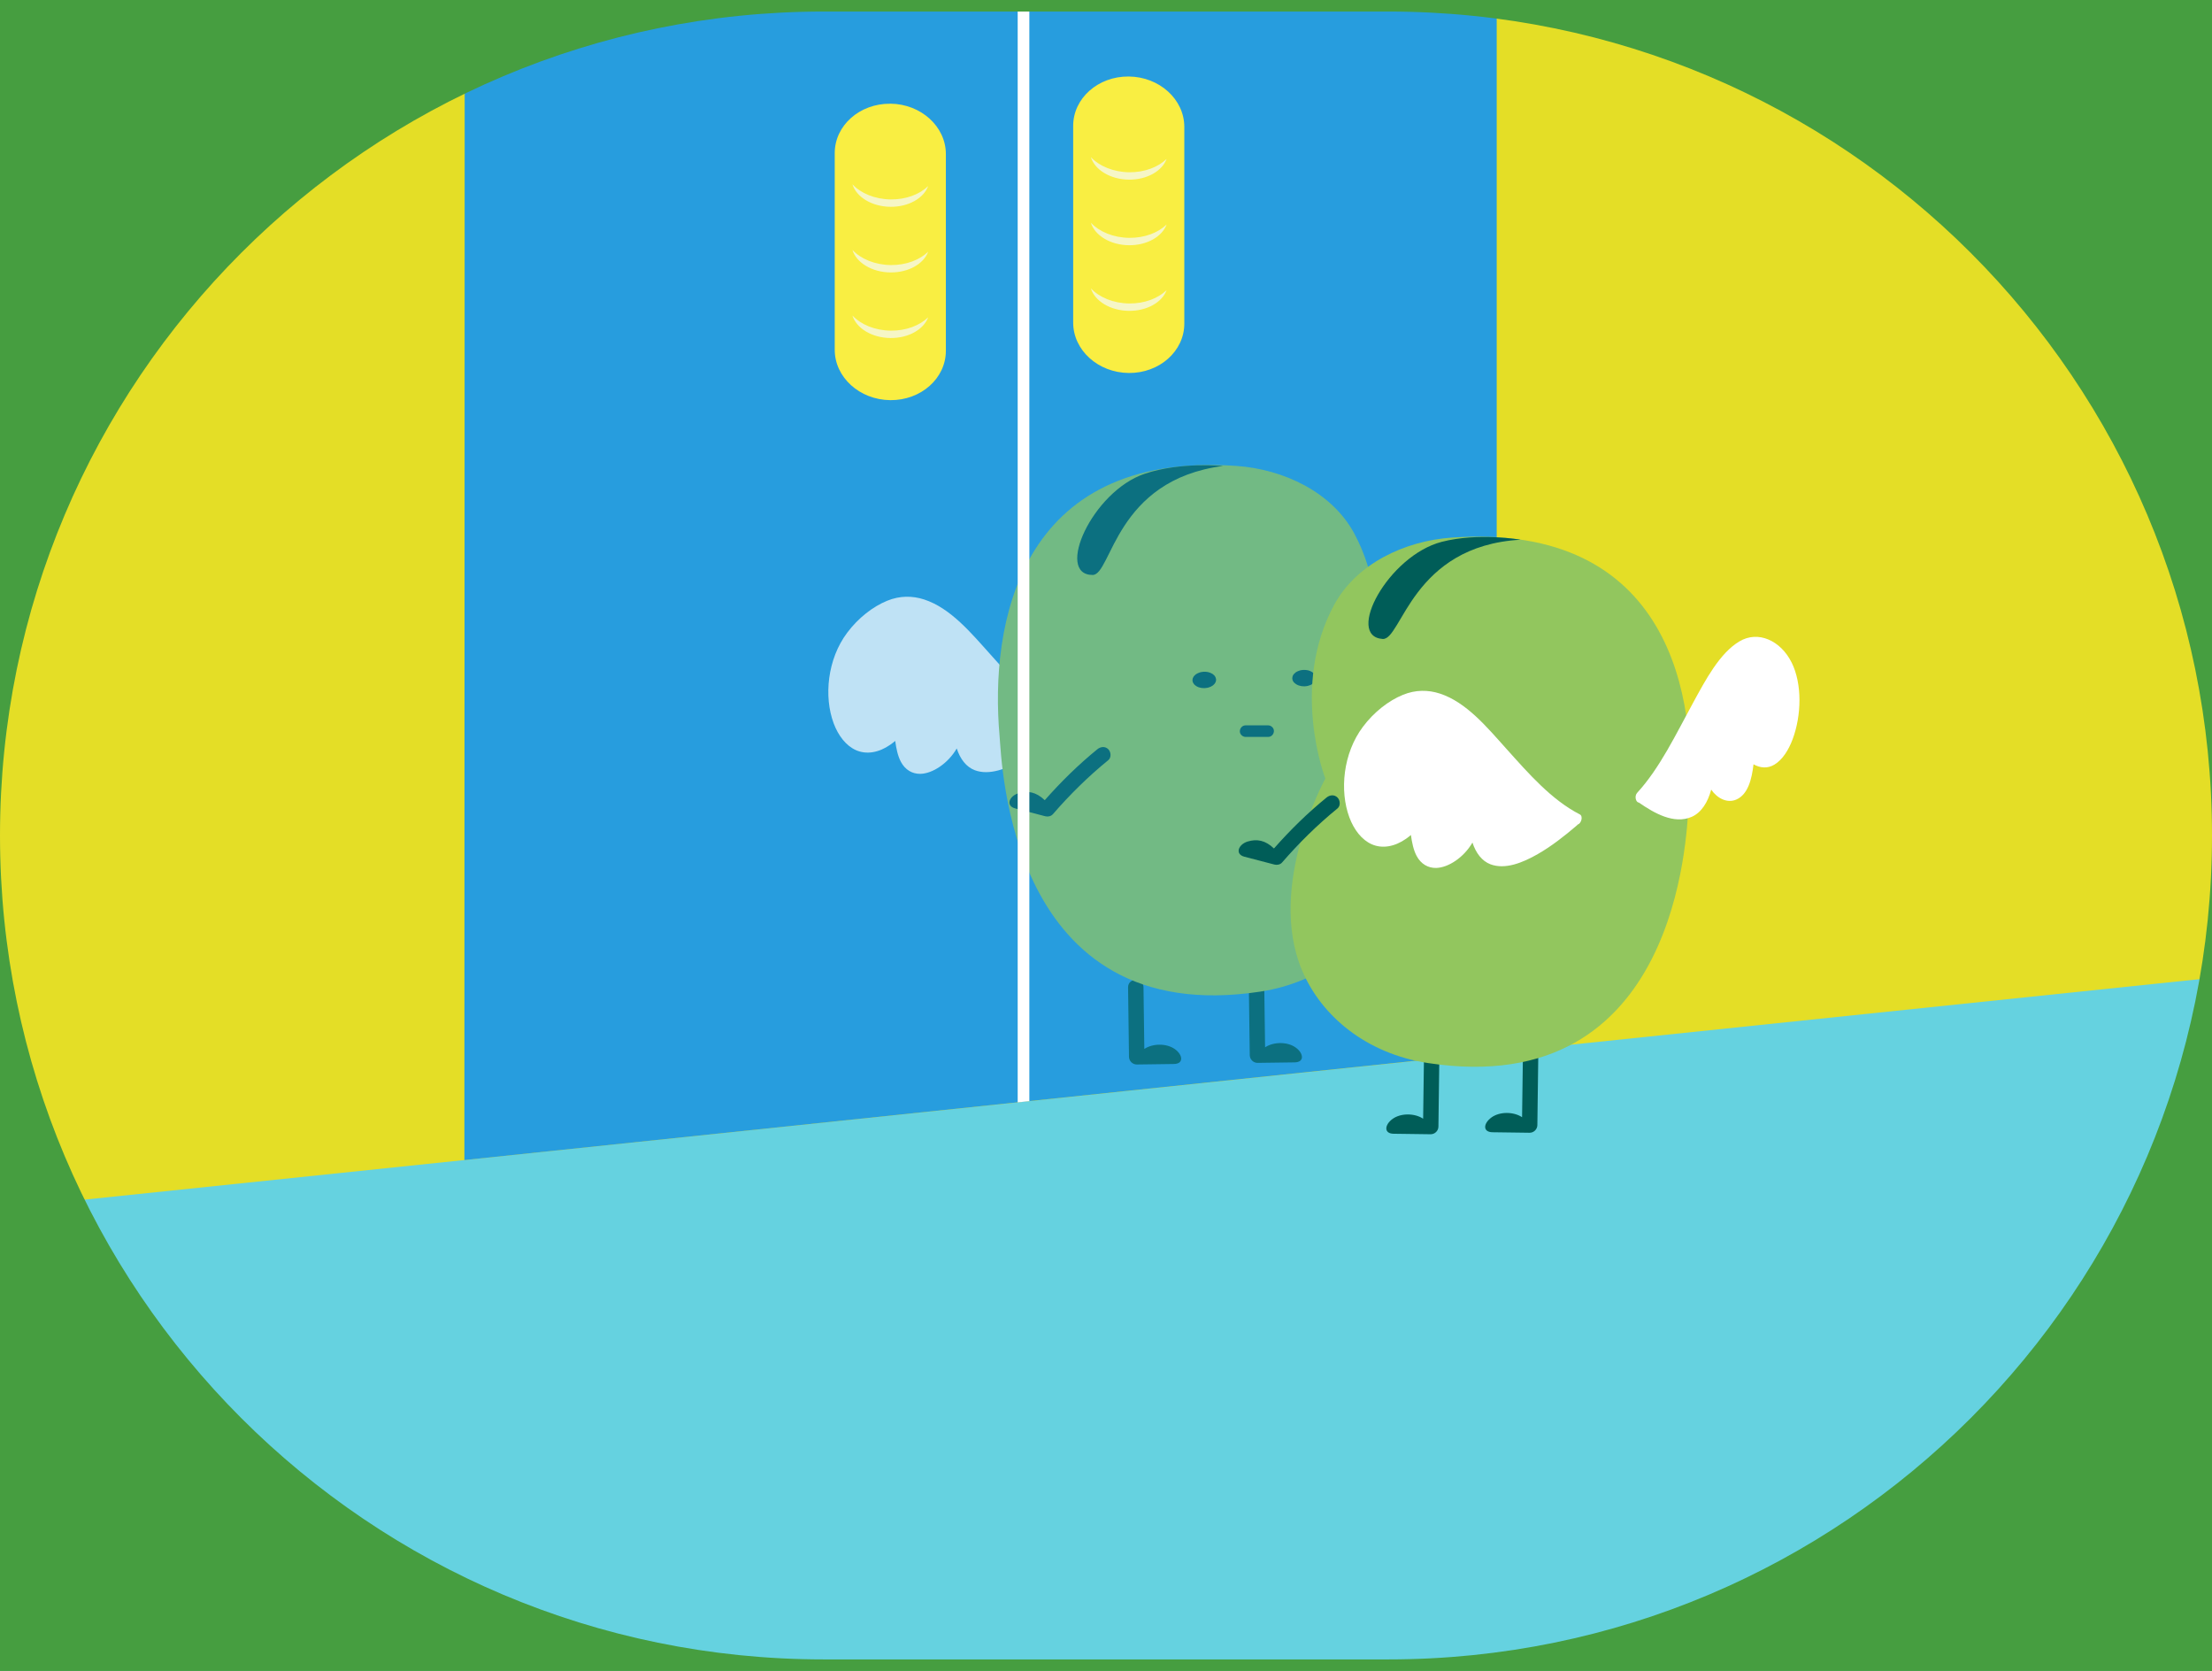<?xml version="1.0" encoding="UTF-8"?><svg id="_編集モード" xmlns="http://www.w3.org/2000/svg" xmlns:xlink="http://www.w3.org/1999/xlink" viewBox="0 0 531 401"><rect x="0" y="0" width="531" height="401" fill="#333333" stroke="none"/><defs><style>.cls-1{fill:none;}.cls-2{clip-path:url(#clippath);}.cls-3{fill:#f6f6c6;}.cls-4{fill:#f9ee42;}.cls-5{fill:#005d58;}.cls-6{fill:#65d2e0;}.cls-7{fill:#e4de26;}.cls-8{fill:#fff;}.cls-9{fill:#92c65e;}.cls-10{fill:#8d5f17;}.cls-11{fill:#279dde;}.cls-12{fill:#469e40;}.cls-13{clip-path:url(#clippath-1);}.cls-14{clip-path:url(#clippath-4);}.cls-15{clip-path:url(#clippath-2);}.cls-16{clip-path:url(#clippath-5);}.cls-17{opacity:.7;}</style><clipPath id="clippath"><rect class="cls-1" x="872" width="531" height="401"/></clipPath><clipPath id="clippath-1"><rect class="cls-1" x="667.74" y="-109.12" width="970.46" height="686.18"/></clipPath><clipPath id="clippath-2"><rect class="cls-1" x="0" width="531" height="401"/></clipPath><clipPath id="clippath-4"><rect class="cls-1" x="-204.26" y="-109.12" width="970.46" height="686.18"/></clipPath><clipPath id="clippath-5"><polygon class="cls-1" points="359.29 -188.61 111.6 -172.39 111.48 278.39 359.29 252.53 359.29 -188.61"/></clipPath></defs><g class="cls-2"><g class="cls-13"><g><polygon class="cls-7" points="1404.04 234.56 832.72 294.1 448.28 -577.82 1053.01 -637.22 1404.04 234.56"/><path class="cls-3" d="M355.97-449.02c0-109.69,70.49-158.44,157.44-108.9,29.6,16.87,57.28,42.96,80.94,74.36,23.65-4.44,61.3,3.19,90.9,20.06,86.95,49.55,147.48,176.45,147.48,286.13V294.1S355.5,22.18,355.5,22.18V-449.29s.47,.27,.47,.27Z"/></g></g></g><g class="cls-15"><rect class="cls-6" x="-112.5" y="-334.1" width="756" height="1069.2" transform="translate(65 466) rotate(-90)"/><g class="cls-14"><polygon class="cls-6" points="359.29 -188.61 111.6 -172.39 111.48 278.39 359.29 252.53 359.29 -188.61"/><g><path class="cls-7" d="M87.42-517.02c0-102.3,65.74-147.77,146.83-101.56,27.61,15.73,53.42,40.07,75.48,69.35,22.06-4.14,47.88,.94,75.48,16.67,81.09,46.21,146.83,166.59,146.83,268.89V234.72S86.97-18.88,86.97-18.88v-498.39s.44,.25,.44,.25Z"/><polygon class="cls-7" points="532.04 234.56 -39.28 294.1 -423.72 -577.82 181.01 -637.22 532.04 234.56"/></g><g><path class="cls-10" d="M596.53-103.31c-8.76-4.64-17.34-6.59-25.22-6.26-6.71-8.05-14.62-14.82-23.38-19.46-8.76-4.64-17.34-6.59-25.22-6.26-6.71-8.05-14.62-14.82-23.38-19.46-10.82-5.73-21.4-7.45-30.68-5.7-2.15,.4-27.37,2.52-27.37,2.52,0,0,11.8,107.45,41.32,123.08,8.76,4.64,91.89,60.68,91.89,60.68,0,0,32.35-1.16,43.15-5.69,12.43-5.21,21.5-17.5,23.98-35.22,4.62-33.11-15.57-72.61-45.09-88.23Z"/><path class="cls-3" d="M565.83-100.35c-8.76-4.64-17.34-6.59-25.22-6.26-6.71-8.05-14.62-14.82-23.38-19.46-8.76-4.64-17.34-6.59-25.22-6.26-6.71-8.05-14.62-14.82-23.38-19.46-29.52-15.62-57.2-1.45-61.82,31.66-4.62,33.11,15.57,72.61,45.09,88.23,8.76,4.64,88.44,46.8,97.2,51.43,29.52,15.62,57.2,1.44,61.82-31.66,4.62-33.11-15.57-72.61-45.09-88.23Z"/></g><polygon class="cls-11" points="359.29 -188.61 111.6 -172.39 111.48 278.39 359.29 252.53 359.29 -188.61"/><g class="cls-17"><g class="cls-16"><path class="cls-8" d="M340.1,143.56c-2.03-5.47-7.15-8.56-11.92-6.36-5.02,2.32-9.06,8.31-12.63,13.47-4.87,7.03-9.6,14.76-15.63,20.06-.83,.73-.54,2.28,.15,2.36,.02,.02,.04,.05,.07,.07,3.35,2.85,7.74,6.1,12.19,4.7,2.46-.77,4.24-3.12,5.35-6,1.24,2.31,3.51,3.7,5.71,3.02,2.95-.9,4.24-4.48,5.04-7.98,1.47,1.05,3.21,1.43,4.99,.6,2.06-.96,3.76-3.13,4.97-5.56,2.73-5.46,3.73-12.95,1.72-18.38Z"/><path class="cls-8" d="M255.42,172.85c-6.78-3.49-12.19-9.7-17.57-15.69-4.71-5.24-9.65-11.23-16.02-13.3-2.78-.9-5.81-.94-8.86,.31-3.42,1.4-6.92,4.1-9.59,7.66-4.77,6.34-5.65,15.34-3.25,21.77,1.1,2.94,2.96,5.37,5.36,6.43,2.53,1.12,5.51,.59,8.24-1.32,.4-.28,.78-.58,1.17-.9,.25,1.82,.61,3.61,1.38,5.04,1.03,1.92,2.74,2.9,4.68,2.86,2.9-.07,6.62-2.49,8.71-6.09,.82,2.5,2.26,4.44,4.34,5.22,3.49,1.3,7.65-.34,11.33-2.45,3.25-1.86,6.37-4.29,9.4-6.89,.08-.07,.15-.15,.21-.22,.82-.21,1.36-1.98,.48-2.43Z"/><path class="cls-5" d="M303.49,236.53c.07,4.94,.13,9.87,.2,14.81,2.03-1.35,5.36-1.39,7.36,.06,1.93,1.4,2.12,3.52-.26,3.55-2.97,.04-5.93,.08-8.9,.12-1,.01-1.86-.82-1.88-1.83-.07-5.55-.15-11.11-.22-16.66-.03-2.38,3.67-2.44,3.7-.05Z"/><path class="cls-5" d="M274.5,236.92c.07,4.94,.13,9.87,.2,14.81,2.03-1.35,5.36-1.39,7.36,.06,1.93,1.4,2.12,3.52-.26,3.55-2.97,.04-5.93,.08-8.9,.12-1,.01-1.86-.82-1.88-1.83-.07-5.55-.15-11.11-.22-16.66-.03-2.38,3.67-2.44,3.7-.05Z"/><path class="cls-5" d="M329.83,179.54c4.12,2.37,8.1,4.96,12.2,7.36,.45-1.55,2.16-2.94,4.17-2.9,2.39,.05,3.88,2.25,1.86,3.51-1.69,1.05-3.38,2.1-5.07,3.15-.56,.35-1.31,.32-1.87,0-4.44-2.55-8.72-5.37-13.16-7.92-2.06-1.19-.2-4.39,1.87-3.2Z"/><path class="cls-9" d="M302.54,237.97c14.76-2.25,25.59-11.22,30.25-22.28,8.55-20.3-5.61-46.02-5.61-46.02,0,0,8.54-22.04-2.12-41.71-5.32-9.81-16.83-15.35-28.28-16.15-52.48-3.65-59.17,38.45-56.83,64.78,.56,6.26,2.24,70.58,62.6,61.38Z"/><path class="cls-5" d="M304.42,176.85h-4.73c-.22,0-.45,0-.67,0-.73,0-1.42-.64-1.39-1.39s.61-1.39,1.39-1.39h4.73c.22,0,.45,0,.67,0,.73,0,1.42,.64,1.39,1.39s-.61,1.39-1.39,1.39h0Z"/><path class="cls-5" d="M293.62,111.82c-25.98,3.36-26.74,26.16-31.33,26.16-9.07,0-.12-20.03,12.48-24.28,8.62-2.91,18.85-1.88,18.85-1.88Z"/><path class="cls-5" d="M244.5,190.36c2.2-.67,4.23-.31,6.3,1.67,3.91-4.43,8.03-8.48,12.63-12.23,.77-.63,1.86-.76,2.62,0,.65,.65,.78,1.98,0,2.62-4.86,3.96-9.21,8.26-13.32,12.99-.43,.49-1.2,.64-1.8,.48-2.85-.75-4.41-1.13-7.25-1.89-2.3-.61-1.46-2.95,.83-3.65Z"/><path class="cls-5" d="M312.65,162.59c-.02,.07-.04,.13-.08,.2l.16-.27c-.04,.07-.09,.13-.16,.19l.25-.23c-.06,.05-.12,.1-.2,.14l.33-.18c-.08,.05-.17,.09-.27,.12l.39-.12c-.1,.03-.2,.05-.3,.07l.43-.05c-.11,.01-.22,.01-.33,0l.43,.03c-.11,0-.22-.03-.32-.05l.39,.11c-.1-.03-.19-.06-.28-.11l.33,.17c-.07-.04-.14-.08-.2-.13l.26,.22c-.07-.06-.12-.12-.17-.18l.17,.27c-.04-.07-.07-.14-.09-.21l.06,.3c-.02-.08-.02-.15,0-.23l-.05,.3c.01-.08,.04-.15,.08-.22l-.16,.27c.04-.07,.09-.13,.16-.19l-.25,.23c.06-.05,.12-.1,.2-.14l-.33,.18c.08-.05,.17-.09,.27-.12l-.39,.12c.1-.03,.2-.05,.3-.07l-.43,.05c.11-.01,.22-.01,.33,0l-.43-.03c.11,0,.22,.03,.32,.05l-.39-.11c.1,.03,.19,.06,.28,.11l-.33-.17c.07,.04,.14,.08,.2,.13l-.26-.22c.07,.06,.12,.12,.17,.18l-.17-.27c.04,.07,.07,.14,.09,.21l-.06-.3c.02,.08,.02,.15,0,.23l.05-.3v.02c-.07,.15-.08,.3-.02,.45,.01,.15,.08,.29,.2,.42,.2,.23,.6,.45,.99,.5,.42,.06,.89,.04,1.26-.14l.33-.18c.2-.15,.34-.31,.41-.51,.03-.14,.06-.28,.06-.42,0-.1-.03-.19-.05-.29-.05-.25-.14-.43-.31-.66-.03-.04-.06-.08-.1-.11-.11-.11-.23-.22-.37-.32-.04-.03-.09-.06-.14-.09-.15-.08-.31-.17-.48-.24-.23-.09-.5-.16-.76-.19s-.55-.06-.81-.04c-.2,.02-.4,.03-.59,.07-.13,.03-.25,.07-.37,.11-.32,.1-.55,.21-.82,.38-.05,.03-.09,.06-.13,.1-.13,.1-.25,.22-.35,.33-.03,.04-.06,.08-.09,.12-.08,.13-.17,.26-.21,.39s-.07,.29-.08,.43c0,.05,0,.1,0,.15,.02,.18,.05,.37,.15,.55,.07,.12,.14,.25,.24,.36,.07,.08,.16,.15,.24,.22,.22,.19,.43,.31,.73,.45,.05,.02,.11,.05,.17,.06,.18,.06,.37,.11,.56,.15,.06,.01,.13,.02,.2,.03,.2,.02,.41,.04,.62,.04s.43-.04,.64-.07c.07-.01,.14-.03,.21-.05,.19-.05,.38-.11,.56-.18s.33-.17,.48-.26c.06-.03,.11-.07,.15-.11,.13-.11,.27-.23,.37-.35s.17-.26,.24-.4c.03-.05,.05-.11,.06-.17,.07-.15,.07-.3,.02-.45-.01-.15-.08-.29-.2-.42-.2-.23-.6-.45-.99-.5-.42-.06-.89-.04-1.26,.14-.33,.16-.67,.4-.74,.69Z"/><path class="cls-5" d="M288.71,163c-.01,.07-.04,.14-.07,.2l.16-.28c-.04,.07-.09,.13-.16,.2l.25-.24c-.06,.05-.12,.1-.2,.15l.32-.19c-.08,.05-.17,.09-.27,.12l.39-.13c-.1,.03-.2,.06-.3,.07l.43-.05c-.11,.01-.22,.02-.33,.01l.44,.03c-.11,0-.22-.02-.32-.05l.39,.1c-.1-.03-.19-.06-.28-.1l.34,.17c-.08-.04-.14-.08-.2-.13l.26,.22c-.07-.06-.12-.12-.17-.18l.17,.27c-.04-.07-.07-.14-.09-.21l.07,.3c-.02-.08-.02-.15-.01-.23l-.05,.3c.01-.08,.04-.15,.08-.22l-.16,.28c.04-.07,.09-.13,.16-.2l-.25,.24c.06-.05,.12-.1,.2-.15l-.32,.19c.08-.05,.17-.09,.27-.12l-.39,.13c.1-.03,.2-.06,.3-.07l-.43,.05c.11-.01,.22-.02,.33-.01l-.44-.03c.11,0,.22,.02,.32,.05l-.39-.1c.1,.03,.19,.06,.28,.1l-.34-.17c.08,.04,.14,.08,.2,.13l-.26-.22c.07,.06,.12,.12,.17,.18l-.17-.27c.04,.07,.07,.14,.09,.21l-.07-.3c.02,.08,.02,.15,.01,.23l.05-.3v.02c-.07,.15-.07,.3-.02,.45,.01,.15,.08,.29,.21,.42,.21,.23,.6,.44,.99,.49,.42,.05,.89,.02,1.25-.15l.32-.19c.2-.15,.33-.32,.4-.51,.02-.14,.06-.28,.06-.42,0-.1-.03-.19-.05-.28-.06-.25-.15-.43-.32-.65-.03-.04-.06-.08-.1-.11-.11-.11-.24-.22-.37-.31-.04-.03-.09-.06-.14-.08-.15-.08-.31-.17-.48-.23-.23-.08-.5-.16-.76-.19-.26-.03-.55-.05-.81-.03-.2,.02-.4,.04-.59,.08-.13,.03-.25,.07-.37,.11-.32,.11-.55,.22-.82,.39-.05,.03-.09,.06-.13,.1-.12,.11-.25,.22-.35,.34-.03,.04-.06,.08-.09,.12-.08,.13-.16,.26-.21,.4s-.06,.29-.08,.43c0,.05,0,.1,0,.15,.03,.18,.06,.37,.16,.54,.07,.12,.15,.25,.24,.36,.07,.08,.16,.15,.24,.22,.22,.19,.43,.31,.74,.44,.05,.02,.11,.04,.17,.06,.18,.05,.37,.11,.56,.14,.06,.01,.13,.02,.2,.02,.2,.01,.41,.04,.62,.03s.43-.04,.64-.08c.07-.01,.14-.03,.21-.05,.19-.06,.38-.11,.55-.19s.33-.17,.48-.27c.06-.04,.11-.07,.15-.11,.13-.11,.26-.23,.36-.36s.17-.27,.23-.4c.03-.06,.05-.11,.06-.17,.06-.15,.07-.3,.02-.45-.01-.15-.08-.29-.21-.42-.21-.23-.6-.44-.99-.49-.42-.05-.89-.02-1.25,.15-.33,.16-.67,.41-.73,.7Z"/></g></g><polygon class="cls-8" points="247.1 264.25 244.3 264.55 244.3 -181.08 247.1 -180.09 247.1 264.25"/><g><path class="cls-4" d="M213.72,24.88h0c7.37,.07,13.34,5.49,13.34,12.1v47.2c0,6.61-5.97,11.92-13.34,11.85h0c-7.37-.07-13.34-5.49-13.34-12.1V36.74c0-6.61,5.97-11.92,13.34-11.85Z"/><g><path class="cls-3" d="M213.86,79.35c-3.83-.04-7.22-1.47-9.23-3.63,.94,3.05,4.67,5.36,9.14,5.4,4.34,.04,7.97-2.07,9.04-4.97-2.04,1.97-5.28,3.23-8.95,3.2Z"/><path class="cls-3" d="M213.86,63.61c-3.83-.04-7.22-1.47-9.23-3.63,.94,3.05,4.67,5.36,9.14,5.4,4.34,.04,7.97-2.07,9.04-4.97-2.04,1.97-5.28,3.23-8.95,3.2Z"/><path class="cls-3" d="M213.86,47.86c-3.83-.04-7.22-1.47-9.23-3.63,.94,3.05,4.67,5.36,9.14,5.4,4.34,.04,7.97-2.07,9.04-4.97-2.04,1.97-5.28,3.23-8.95,3.2Z"/></g><path class="cls-4" d="M270.96,18.36h0c7.37,.07,13.34,5.49,13.34,12.1v47.2c0,6.61-5.97,11.92-13.34,11.85h0c-7.37-.07-13.34-5.49-13.34-12.1V30.21c0-6.61,5.97-11.92,13.34-11.85Z"/><g><path class="cls-3" d="M271.1,72.83c-3.83-.04-7.22-1.47-9.23-3.63,.94,3.05,4.67,5.36,9.14,5.4,4.34,.04,7.97-2.07,9.04-4.97-2.04,1.97-5.28,3.23-8.95,3.2Z"/><path class="cls-3" d="M271.1,57.08c-3.83-.04-7.22-1.47-9.23-3.63,.94,3.05,4.67,5.36,9.14,5.4,4.34,.04,7.97-2.07,9.04-4.97-2.04,1.97-5.28,3.23-8.95,3.2Z"/><path class="cls-3" d="M271.1,41.34c-3.83-.04-7.22-1.47-9.23-3.63,.94,3.05,4.67,5.36,9.14,5.4,4.34,.04,7.97-2.07,9.04-4.97-2.04,1.97-5.28,3.23-8.95,3.2Z"/></g></g></g><g><path class="cls-5" d="M341.83,253.67c-.07,4.93-.13,9.87-.2,14.8-2.03-1.35-5.36-1.39-7.35,.06-1.93,1.4-2.12,3.52,.26,3.55,2.96,.04,5.93,.08,8.89,.12,1,.01,1.86-.82,1.87-1.83,.07-5.55,.15-11.1,.22-16.65,.03-2.38-3.67-2.43-3.7-.05Z"/><path class="cls-5" d="M365.58,253.31c-.07,4.93-.13,9.87-.2,14.8-2.03-1.35-5.36-1.39-7.35,.06s-2.12,3.52,.26,3.55c2.96,.04,5.93,.08,8.89,.12,1,.01,1.86-.82,1.87-1.83,.07-5.55,.15-11.1,.22-16.65,.03-2.38-3.67-2.43-3.7-.05Z"/><path class="cls-9" d="M342.78,255.11c-14.75-2.25-25.58-11.22-30.23-22.27-8.54-20.29,5.6-46,5.6-46,0,0-8.54-22.03,2.12-41.69,5.31-9.8,16.83-15.35,28.27-16.14,52.45-3.64,59.14,38.43,56.8,64.75-.56,6.26-2.24,70.55-62.57,61.35Z"/><path class="cls-5" d="M365.03,129.52c-26.14,1.48-28.54,24.15-33.12,23.82-9.04-.65,1.33-19.98,14.19-23.31,8.8-2.28,18.93-.51,18.93-.51Z"/><g><path class="cls-8" d="M430.08,158.98c-2.6-5.23-8.02-7.75-12.52-5.06-4.75,2.83-8.12,9.22-11.13,14.74-4.1,7.51-7.99,15.69-13.42,21.6-.74,.81-.29,2.33,.4,2.33,.02,.02,.05,.04,.07,.06,3.63,2.48,8.35,5.24,12.62,3.38,2.36-1.03,3.89-3.56,4.68-6.54,1.48,2.16,3.88,3.31,6,2.4,2.84-1.21,3.74-4.9,4.16-8.47,1.58,.89,3.35,1.08,5.02,.07,1.95-1.17,3.4-3.51,4.36-6.06,2.14-5.72,2.34-13.27-.24-18.46Z"/><path class="cls-8" d="M379.22,195.43c-6.78-3.49-12.19-9.7-17.57-15.69-4.71-5.24-9.65-11.23-16.02-13.3-2.78-.9-5.81-.94-8.86,.31-3.42,1.4-6.92,4.1-9.59,7.66-4.77,6.34-5.65,15.34-3.25,21.77,1.1,2.94,2.96,5.37,5.36,6.43,2.53,1.12,5.51,.59,8.24-1.32,.4-.28,.78-.58,1.17-.9,.25,1.82,.61,3.61,1.38,5.04,1.03,1.92,2.74,2.9,4.68,2.86,2.9-.07,6.62-2.49,8.71-6.09,.82,2.5,2.26,4.44,4.34,5.22,3.49,1.3,7.65-.34,11.33-2.45,3.25-1.86,6.37-4.29,9.4-6.89,.08-.07,.15-.15,.21-.22,.82-.21,1.36-1.98,.48-2.43Z"/></g><path class="cls-5" d="M299.52,201.95c2.2-.67,4.23-.31,6.3,1.67,3.91-4.43,8.03-8.48,12.63-12.23,.77-.63,1.86-.76,2.62,0,.65,.65,.78,1.98,0,2.62-4.86,3.96-9.21,8.26-13.32,12.99-.43,.49-1.2,.64-1.8,.48-2.85-.75-4.41-1.13-7.25-1.89-2.3-.61-1.46-2.95,.83-3.65Z"/></g><path class="cls-12" d="M-8.12-6.34V407.34H539.69V-6.34H-8.12ZM531,200.5c0,109.2-88.53,197.73-197.73,197.73H197.73C88.53,398.23,0,309.7,0,200.5H0C0,91.3,88.53,2.77,197.73,2.77h135.54c109.2,0,197.73,88.53,197.73,197.73h0Z"/></g></svg>